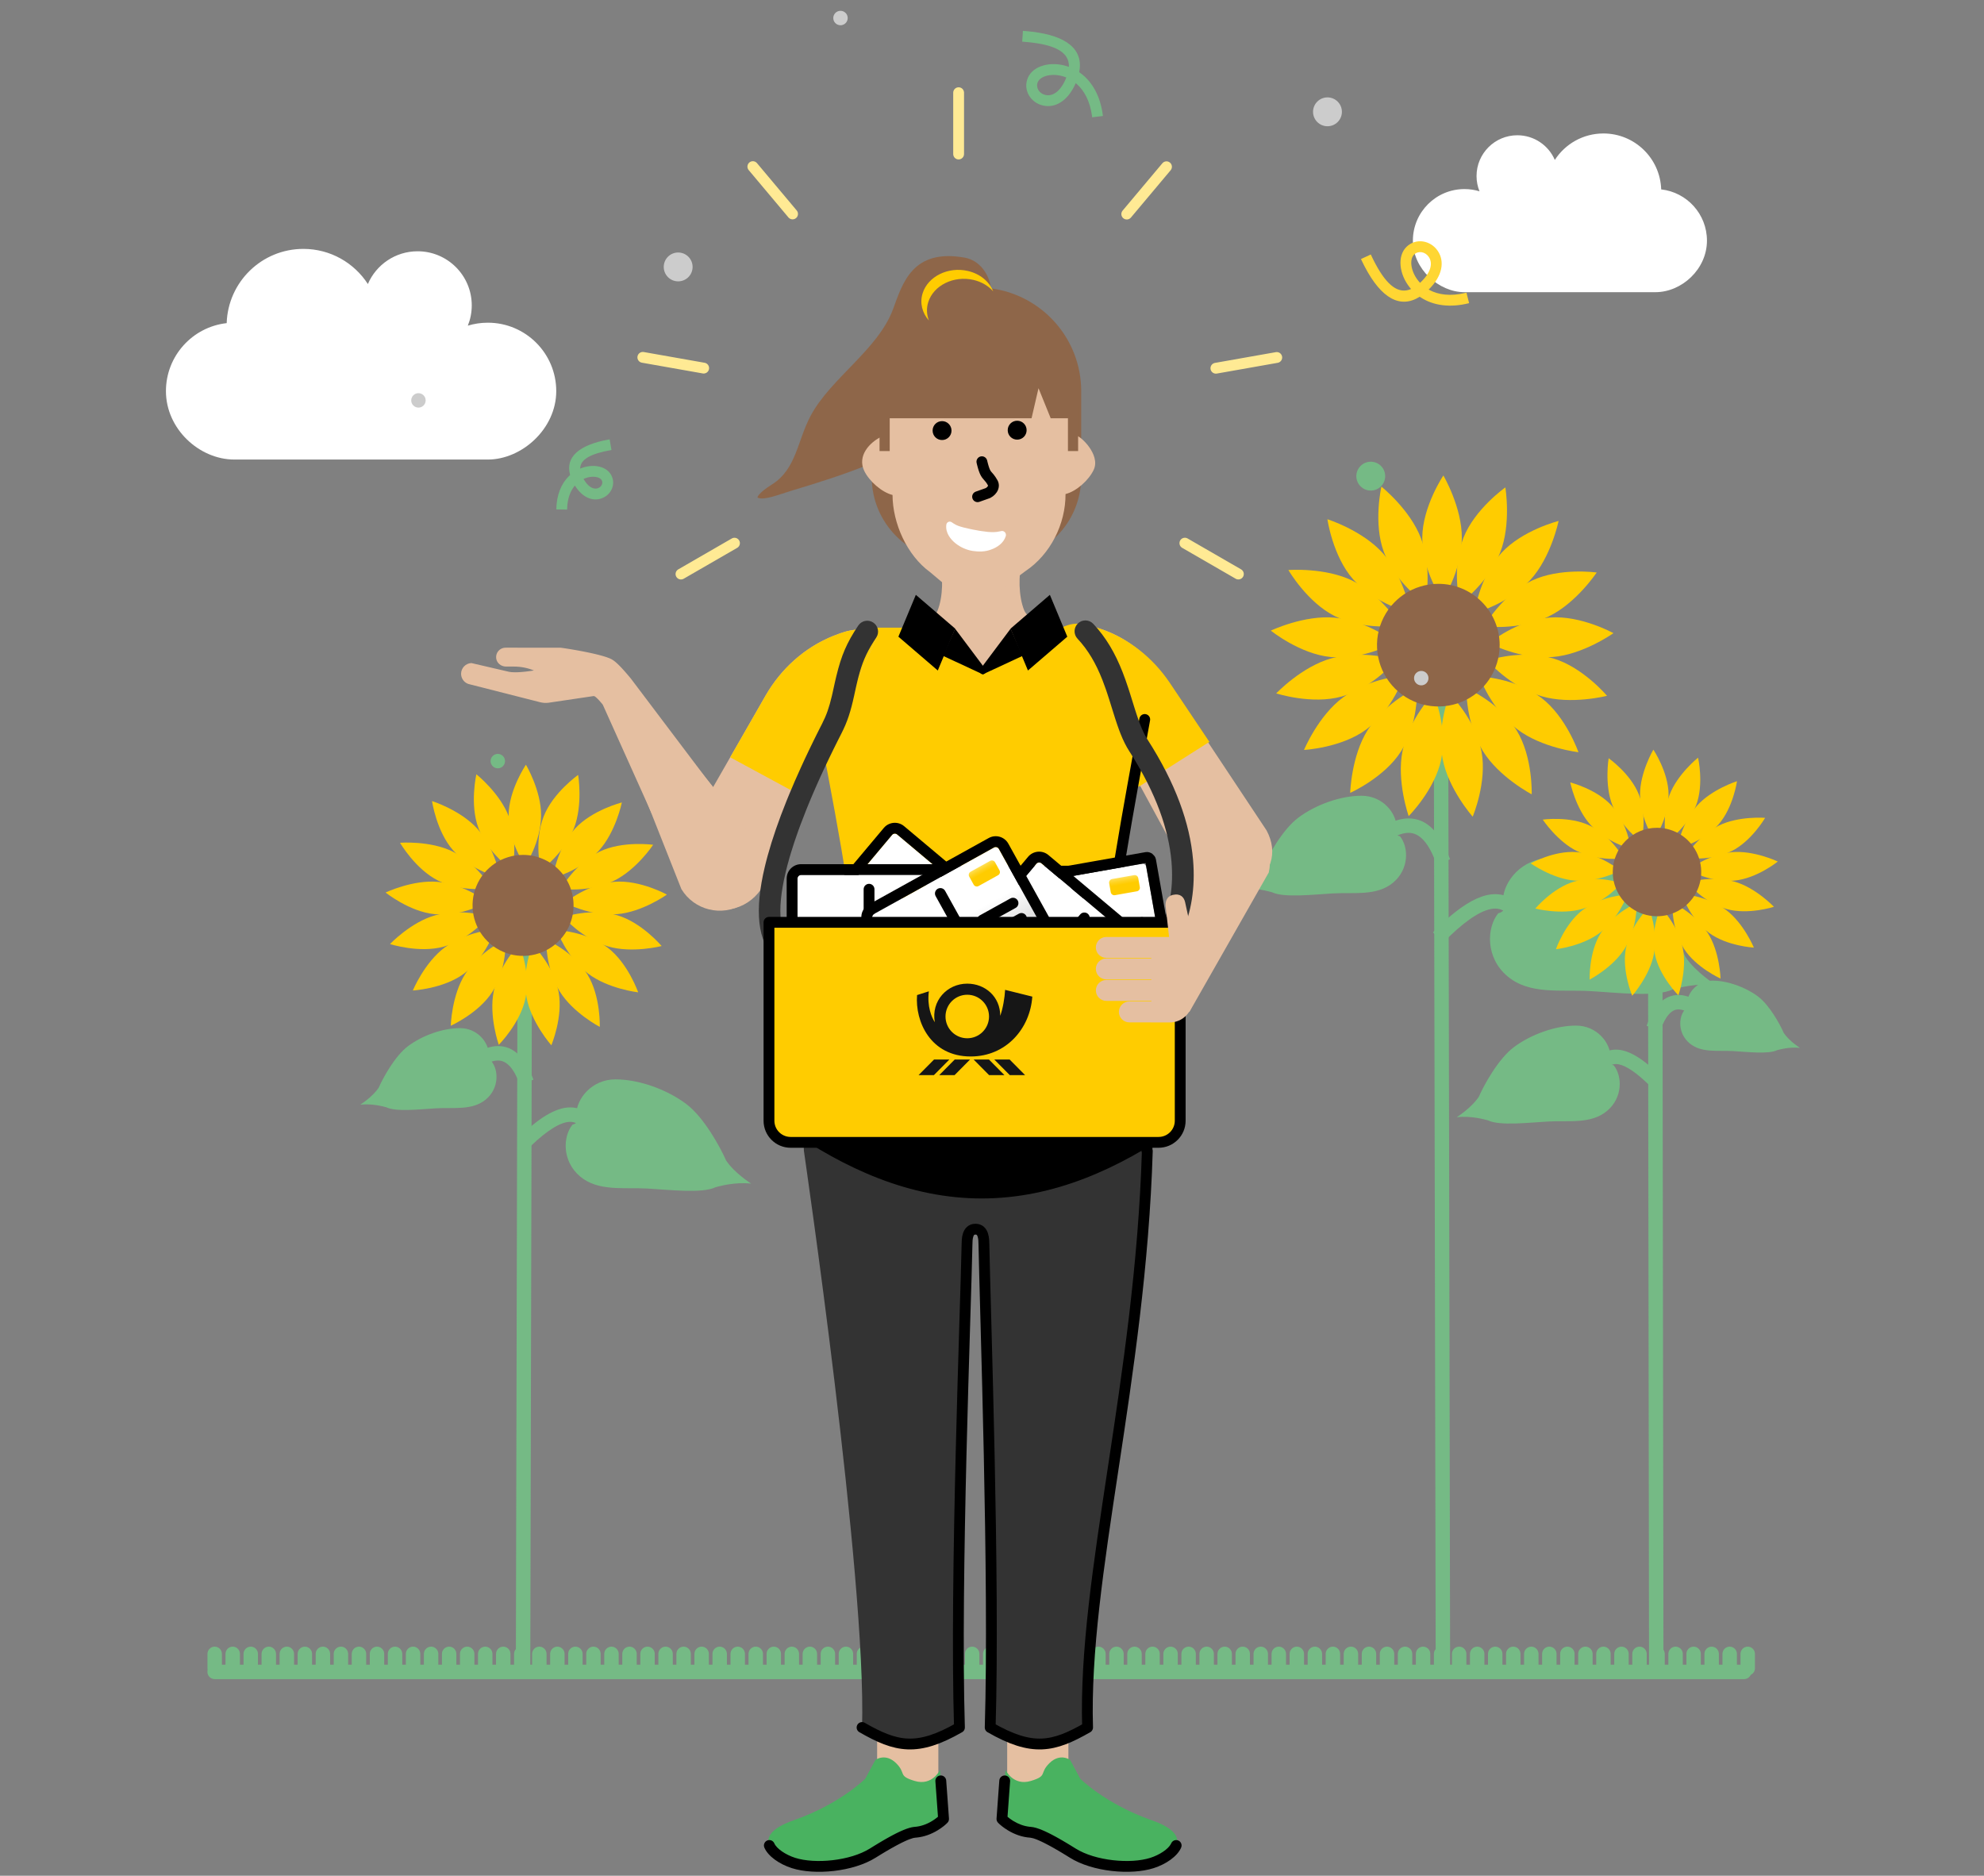 <svg height="520" viewBox="0 0 550 520" width="550" xmlns="http://www.w3.org/2000/svg" xmlns:xlink="http://www.w3.org/1999/xlink"><rect x="0" y="0" width="550" height="520" fill="#808080" stroke="none"/><linearGradient id="a" x1="50%" x2="50%" y1="-4.812%" y2="104.812%"><stop offset=".5" stop-color="#fff"/><stop offset=".708" stop-color="#ececec"/><stop offset="1" stop-color="#ccc"/></linearGradient><linearGradient id="b" x1="50.001%" x2="50.001%" y1="-11.205%" y2="100.004%"><stop offset="0" stop-color="#fee679"/><stop offset=".169" stop-color="#ffdb44"/><stop offset=".314" stop-color="#ffd320"/><stop offset=".429" stop-color="#ffce0d"/><stop offset=".5" stop-color="#fc0"/></linearGradient><g fill="none" fill-rule="evenodd"><g fill-rule="nonzero" transform="translate(46 3)"><path d="m414.512 49.505c-.279-8.612-7.338-15.505-16.018-15.505-5.651 0-10.616 2.923-13.471 7.338-1.725-4.023-5.734-6.841-10.39-6.841-6.246 0-11.309 5.063-11.309 11.309 0 1.492.294 2.916.821 4.227-1.318-.399-2.72-.618-4.174-.618-7.888 0-14.292 6.397-14.292 14.292 0 7.888 7.203 14.292 14.292 14.292h52.936c7.331 0 14.292-6.397 14.292-14.292 0-7.353-5.553-13.403-12.688-14.202z" fill="#fff"/><path d="m91.36 86.58c-.37-11.43-9.74-20.58-21.26-20.58-7.5 0-14.09 3.88-17.88 9.74-2.29-5.34-7.61-9.08-13.79-9.08-8.29 0-15.01 6.72-15.01 15.01 0 1.98.39 3.87 1.09 5.61-1.75-.53-3.61-.82-5.54-.82-10.47 0-18.97 8.49-18.97 18.97 0 10.47 9.56 18.97 18.97 18.97h70.26c9.73 0 18.97-8.49 18.97-18.97 0-9.76-7.37-17.79-16.84-18.85z" fill="#fff" transform="matrix(-1 0 0 1 108.2 0)"/><path d="m438.5 453.5c1.054 0 1.918.816 1.995 1.851l.005.149v4c0 1.105-.895 2-2 2-1.054 0-1.918-.816-1.995-1.851l-.005-.149v-4c0-1.105.895-2 2-2zm-5 0c1.054 0 1.918.816 1.995 1.851l.005.149v4c0 1.105-.895 2-2 2-1.054 0-1.918-.816-1.995-1.851l-.005-.149v-4c0-1.105.895-2 2-2zm-5 0c1.054 0 1.918.816 1.995 1.851l.005.149v4c0 1.105-.895 2-2 2-1.054 0-1.918-.816-1.995-1.851l-.005-.149v-4c0-1.105.895-2 2-2zm-5 0c1.054 0 1.918.816 1.995 1.851l.005.149v4c0 1.105-.895 2-2 2-1.054 0-1.918-.816-1.995-1.851l-.005-.149v-4c0-1.105.895-2 2-2zm-5 0c1.054 0 1.918.816 1.995 1.851l.005.149v4c0 1.105-.895 2-2 2-1.054 0-1.918-.816-1.995-1.851l-.005-.149v-4c0-1.105.895-2 2-2zm-5 0c1.054 0 1.918.816 1.995 1.851l.005.149v4c0 1.105-.895 2-2 2-1.054 0-1.918-.816-1.995-1.851l-.005-.149v-4c0-1.105.895-2 2-2zm-5 0c1.054 0 1.918.816 1.995 1.851l.005.149v4c0 1.105-.895 2-2 2-1.054 0-1.918-.816-1.995-1.851l-.005-.149v-4c0-1.105.895-2 2-2zm-5 0c1.054 0 1.918.816 1.995 1.851l.005.149v4c0 1.105-.895 2-2 2-1.054 0-1.918-.816-1.995-1.851l-.005-.149v-4c0-1.105.895-2 2-2zm-5 0c1.054 0 1.918.816 1.995 1.851l.005.149v4c0 1.105-.895 2-2 2-1.054 0-1.918-.816-1.995-1.851l-.005-.149v-4c0-1.105.895-2 2-2zm-5 0c1.054 0 1.918.816 1.995 1.851l.005.149v4c0 1.105-.895 2-2 2-1.054 0-1.918-.816-1.995-1.851l-.005-.149v-4c0-1.105.895-2 2-2zm-5 0c1.054 0 1.918.816 1.995 1.851l.005.149v4c0 1.105-.895 2-2 2-1.054 0-1.918-.816-1.995-1.851l-.005-.149v-4c0-1.105.895-2 2-2zm-5 0c1.054 0 1.918.816 1.995 1.851l.005.149v4c0 1.105-.895 2-2 2-1.054 0-1.918-.816-1.995-1.851l-.005-.149v-4c0-1.105.895-2 2-2zm-5 0c1.054 0 1.918.816 1.995 1.851l.005.149v4c0 1.105-.895 2-2 2-1.054 0-1.918-.816-1.995-1.851l-.005-.149v-4c0-1.105.895-2 2-2zm-5 0c1.054 0 1.918.816 1.995 1.851l.005.149v4c0 1.105-.895 2-2 2-1.054 0-1.918-.816-1.995-1.851l-.005-.149v-4c0-1.105.895-2 2-2zm-5 0c1.054 0 1.918.816 1.995 1.851l.005.149v4c0 1.105-.895 2-2 2-1.054 0-1.918-.816-1.995-1.851l-.005-.149v-4c0-1.105.895-2 2-2zm-5 0c1.054 0 1.918.816 1.995 1.851l.005.149v4c0 1.105-.895 2-2 2-1.054 0-1.918-.816-1.995-1.851l-.005-.149v-4c0-1.105.895-2 2-2zm-5 0c1.054 0 1.918.816 1.995 1.851l.005.149v4c0 1.105-.895 2-2 2-1.054 0-1.918-.816-1.995-1.851l-.005-.149v-4c0-1.105.895-2 2-2zm-5 0c1.054 0 1.918.816 1.995 1.851l.005.149v4c0 1.105-.895 2-2 2-1.054 0-1.918-.816-1.995-1.851l-.005-.149v-4c0-1.105.895-2 2-2zm-5 0c1.054 0 1.918.816 1.995 1.851l.005.149v4c0 1.105-.895 2-2 2-1.054 0-1.918-.816-1.995-1.851l-.005-.149v-4c0-1.105.895-2 2-2zm-5 0c1.054 0 1.918.816 1.995 1.851l.005.149v4c0 1.105-.895 2-2 2-1.054 0-1.918-.816-1.995-1.851l-.005-.149v-4c0-1.105.895-2 2-2zm-5 0c1.054 0 1.918.816 1.995 1.851l.005.149v4c0 1.105-.895 2-2 2-1.054 0-1.918-.816-1.995-1.851l-.005-.149v-4c0-1.105.895-2 2-2zm-5 0c1.054 0 1.918.816 1.995 1.851l.005.149v4c0 1.105-.895 2-2 2-1.054 0-1.918-.816-1.995-1.851l-.005-.149v-4c0-1.105.895-2 2-2zm-5 0c1.054 0 1.918.816 1.995 1.851l.005.149v4c0 1.105-.895 2-2 2-1.054 0-1.918-.816-1.995-1.851l-.005-.149v-4c0-1.105.895-2 2-2zm-5 0c1.054 0 1.918.816 1.995 1.851l.005.149v4c0 1.105-.895 2-2 2-1.054 0-1.918-.816-1.995-1.851l-.005-.149v-4c0-1.105.895-2 2-2zm-5 0c1.054 0 1.918.816 1.995 1.851l.005.149v4c0 1.105-.895 2-2 2-1.054 0-1.918-.816-1.995-1.851l-.005-.149v-4c0-1.105.895-2 2-2zm-5 0c1.054 0 1.918.816 1.995 1.851l.005.149v4c0 1.105-.895 2-2 2-1.054 0-1.918-.816-1.995-1.851l-.005-.149v-4c0-1.105.895-2 2-2zm-5 0c1.054 0 1.918.816 1.995 1.851l.005.149v4c0 1.105-.895 2-2 2-1.054 0-1.918-.816-1.995-1.851l-.005-.149v-4c0-1.105.895-2 2-2zm-5 0c1.054 0 1.918.816 1.995 1.851l.005.149v4c0 1.105-.895 2-2 2-1.054 0-1.918-.816-1.995-1.851l-.005-.149v-4c0-1.105.895-2 2-2zm-5 0c1.054 0 1.918.816 1.995 1.851l.005.149v4c0 1.105-.895 2-2 2-1.054 0-1.918-.816-1.995-1.851l-.005-.149v-4c0-1.105.895-2 2-2zm-5 0c1.054 0 1.918.816 1.995 1.851l.005.149v4c0 1.105-.895 2-2 2-1.054 0-1.918-.816-1.995-1.851l-.005-.149v-4c0-1.105.895-2 2-2zm-5 0c1.054 0 1.918.816 1.995 1.851l.005.149v4c0 1.105-.895 2-2 2-1.054 0-1.918-.816-1.995-1.851l-.005-.149v-4c0-1.105.895-2 2-2zm-5 0c1.054 0 1.918.816 1.995 1.851l.005.149v4c0 1.105-.895 2-2 2-1.054 0-1.918-.816-1.995-1.851l-.005-.149v-4c0-1.105.895-2 2-2zm-5 0c1.054 0 1.918.816 1.995 1.851l.005.149v4c0 1.105-.895 2-2 2-1.054 0-1.918-.816-1.995-1.851l-.005-.149v-4c0-1.105.895-2 2-2zm-5 0c1.054 0 1.918.816 1.995 1.851l.005.149v4c0 1.105-.895 2-2 2-1.054 0-1.918-.816-1.995-1.851l-.005-.149v-4c0-1.105.895-2 2-2zm-5 0c1.054 0 1.918.816 1.995 1.851l.005.149v4c0 1.105-.895 2-2 2-1.054 0-1.918-.816-1.995-1.851l-.005-.149v-4c0-1.105.895-2 2-2zm-5 0c1.054 0 1.918.816 1.995 1.851l.005.149v4c0 1.105-.895 2-2 2-1.054 0-1.918-.816-1.995-1.851l-.005-.149v-4c0-1.105.895-2 2-2zm-5 0c1.054 0 1.918.816 1.995 1.851l.005.149v4c0 1.105-.895 2-2 2-1.054 0-1.918-.816-1.995-1.851l-.005-.149v-4c0-1.105.895-2 2-2zm-5 0c1.054 0 1.918.816 1.995 1.851l.005.149v4c0 1.105-.895 2-2 2-1.054 0-1.918-.816-1.995-1.851l-.005-.149v-4c0-1.105.895-2 2-2zm-5 0c1.054 0 1.918.816 1.995 1.851l.005.149v4c0 1.105-.895 2-2 2-1.054 0-1.918-.816-1.995-1.851l-.005-.149v-4c0-1.105.895-2 2-2zm-5 0c1.054 0 1.918.816 1.995 1.851l.005.149v4c0 1.105-.895 2-2 2-1.054 0-1.918-.816-1.995-1.851l-.005-.149v-4c0-1.105.895-2 2-2zm-5 0c1.054 0 1.918.816 1.995 1.851l.005.149v4c0 1.105-.895 2-2 2-1.054 0-1.918-.816-1.995-1.851l-.005-.149v-4c0-1.105.895-2 2-2zm-5 0c1.054 0 1.918.816 1.995 1.851l.005.149v4c0 1.105-.895 2-2 2-1.054 0-1.918-.816-1.995-1.851l-.005-.149v-4c0-1.105.895-2 2-2zm-5 0c1.054 0 1.918.816 1.995 1.851l.005.149v4c0 1.105-.895 2-2 2-1.054 0-1.918-.816-1.995-1.851l-.005-.149v-4c0-1.105.895-2 2-2zm-5 0c1.054 0 1.918.816 1.995 1.851l.005.149v4c0 1.105-.895 2-2 2-1.054 0-1.918-.816-1.995-1.851l-.005-.149v-4c0-1.105.895-2 2-2zm-5 0c1.054 0 1.918.816 1.995 1.851l.005.149v4c0 1.105-.895 2-2 2-1.054 0-1.918-.816-1.995-1.851l-.005-.149v-4c0-1.105.895-2 2-2zm-5 0c1.054 0 1.918.816 1.995 1.851l.005.149v4c0 1.105-.895 2-2 2-1.054 0-1.918-.816-1.995-1.851l-.005-.149v-4c0-1.105.895-2 2-2zm-5 0c1.054 0 1.918.816 1.995 1.851l.005.149v4c0 1.105-.895 2-2 2-1.054 0-1.918-.816-1.995-1.851l-.005-.149v-4c0-1.105.895-2 2-2zm-5 0c1.054 0 1.918.816 1.995 1.851l.005.149v4c0 1.105-.895 2-2 2-1.054 0-1.918-.816-1.995-1.851l-.005-.149v-4c0-1.105.895-2 2-2zm-5 0c1.054 0 1.918.816 1.995 1.851l.005.149v4c0 1.105-.895 2-2 2-1.054 0-1.918-.816-1.995-1.851l-.005-.149v-4c0-1.105.895-2 2-2zm-5 0c1.054 0 1.918.816 1.995 1.851l.005.149v4c0 1.105-.895 2-2 2-1.054 0-1.918-.816-1.995-1.851l-.005-.149v-4c0-1.105.895-2 2-2zm-5 0c1.054 0 1.918.816 1.995 1.851l.005.149v4c0 1.105-.895 2-2 2-1.054 0-1.918-.816-1.995-1.851l-.005-.149v-4c0-1.105.895-2 2-2zm-5 0c1.054 0 1.918.816 1.995 1.851l.005.149v4c0 1.105-.895 2-2 2-1.054 0-1.918-.816-1.995-1.851l-.005-.149v-4c0-1.105.895-2 2-2zm-5 0c1.054 0 1.918.816 1.995 1.851l.005.149v4c0 1.105-.895 2-2 2-1.054 0-1.918-.816-1.995-1.851l-.005-.149v-4c0-1.105.895-2 2-2zm-5 0c1.054 0 1.918.816 1.995 1.851l.005.149v4c0 1.105-.895 2-2 2-1.054 0-1.918-.816-1.995-1.851l-.005-.149v-4c0-1.105.895-2 2-2zm-5 0c1.054 0 1.918.816 1.995 1.851l.005.149v4c0 1.105-.895 2-2 2-1.054 0-1.918-.816-1.995-1.851l-.005-.149v-4c0-1.105.895-2 2-2zm-5 0c1.054 0 1.918.816 1.995 1.851l.005.149v4c0 1.105-.895 2-2 2-1.054 0-1.918-.816-1.995-1.851l-.005-.149v-4c0-1.105.895-2 2-2zm-5 0c1.054 0 1.918.816 1.995 1.851l.005.149v4c0 1.105-.895 2-2 2-1.054 0-1.918-.816-1.995-1.851l-.005-.149v-4c0-1.105.895-2 2-2zm-5 0c1.054 0 1.918.816 1.995 1.851l.005.149v4c0 1.105-.895 2-2 2-1.054 0-1.918-.816-1.995-1.851l-.005-.149v-4c0-1.105.895-2 2-2zm-5 0c1.054 0 1.918.816 1.995 1.851l.005.149v4c0 1.105-.895 2-2 2-1.054 0-1.918-.816-1.995-1.851l-.005-.149v-4c0-1.105.895-2 2-2zm-5 0c1.054 0 1.918.816 1.995 1.851l.005.149v4c0 1.105-.895 2-2 2-1.054 0-1.918-.816-1.995-1.851l-.005-.149v-4c0-1.105.895-2 2-2zm-5 0c1.054 0 1.918.816 1.995 1.851l.005.149v4c0 1.105-.895 2-2 2-1.054 0-1.918-.816-1.995-1.851l-.005-.149v-4c0-1.105.895-2 2-2zm-5 0c1.054 0 1.918.816 1.995 1.851l.005.149v4c0 1.105-.895 2-2 2-1.054 0-1.918-.816-1.995-1.851l-.005-.149v-4c0-1.105.895-2 2-2zm-5 0c1.054 0 1.918.816 1.995 1.851l.005.149v4c0 1.105-.895 2-2 2-1.054 0-1.918-.816-1.995-1.851l-.005-.149v-4c0-1.105.895-2 2-2zm-5 0c1.054 0 1.918.816 1.995 1.851l.005.149v4c0 1.105-.895 2-2 2-1.054 0-1.918-.816-1.995-1.851l-.005-.149v-4c0-1.105.895-2 2-2zm-5 0c1.054 0 1.918.816 1.995 1.851l.005.149v4c0 1.105-.895 2-2 2-1.054 0-1.918-.816-1.995-1.851l-.005-.149v-4c0-1.105.895-2 2-2zm-5 0c1.054 0 1.918.816 1.995 1.851l.005.149v4c0 1.105-.895 2-2 2-1.054 0-1.918-.816-1.995-1.851l-.005-.149v-4c0-1.105.895-2 2-2zm-5 0c1.054 0 1.918.816 1.995 1.851l.005.149v4c0 1.105-.895 2-2 2-1.054 0-1.918-.816-1.995-1.851l-.005-.149v-4c0-1.105.895-2 2-2zm-5 0c1.054 0 1.918.816 1.995 1.851l.005.149v4c0 1.105-.895 2-2 2-1.054 0-1.918-.816-1.995-1.851l-.005-.149v-4c0-1.105.895-2 2-2zm-5 0c1.054 0 1.918.816 1.995 1.851l.005.149v4c0 1.105-.895 2-2 2-1.054 0-1.918-.816-1.995-1.851l-.005-.149v-4c0-1.105.895-2 2-2zm-5 0c1.054 0 1.918.816 1.995 1.851l.005.149v4c0 1.105-.895 2-2 2-1.054 0-1.918-.816-1.995-1.851l-.005-.149v-4c0-1.105.895-2 2-2zm-5 0c1.054 0 1.918.816 1.995 1.851l.005.149v4c0 1.105-.895 2-2 2-1.054 0-1.918-.816-1.995-1.851l-.005-.149v-4c0-1.105.895-2 2-2zm-5 0c1.054 0 1.918.816 1.995 1.851l.005.149v4c0 1.105-.895 2-2 2-1.054 0-1.918-.816-1.995-1.851l-.005-.149v-4c0-1.105.895-2 2-2zm-5 0c1.054 0 1.918.816 1.995 1.851l.005.149v4c0 1.105-.895 2-2 2-1.054 0-1.918-.816-1.995-1.851l-.005-.149v-4c0-1.105.895-2 2-2zm-5 0c1.054 0 1.918.816 1.995 1.851l.005.149v4c0 1.105-.895 2-2 2-1.054 0-1.918-.816-1.995-1.851l-.005-.149v-4c0-1.105.895-2 2-2zm-5 0c1.054 0 1.918.816 1.995 1.851l.005.149v4c0 1.105-.895 2-2 2-1.054 0-1.918-.816-1.995-1.851l-.005-.149v-4c0-1.105.895-2 2-2zm-5 0c1.054 0 1.918.816 1.995 1.851l.005.149v4c0 1.105-.895 2-2 2-1.054 0-1.918-.816-1.995-1.851l-.005-.149v-4c0-1.105.895-2 2-2zm-5 0c1.054 0 1.918.816 1.995 1.851l.005.149v4c0 1.105-.895 2-2 2-1.054 0-1.918-.816-1.995-1.851l-.005-.149v-4c0-1.105.895-2 2-2zm-5 0c1.054 0 1.918.816 1.995 1.851l.005.149v4c0 1.105-.895 2-2 2-1.054 0-1.918-.816-1.995-1.851l-.005-.149v-4c0-1.105.895-2 2-2zm-5 0c1.054 0 1.918.816 1.995 1.851l.005.149v4c0 1.105-.895 2-2 2-1.054 0-1.918-.816-1.995-1.851l-.005-.149v-4c0-1.105.895-2 2-2zm-5 0c1.054 0 1.918.816 1.995 1.851l.005.149v4c0 1.105-.895 2-2 2-1.054 0-1.918-.816-1.995-1.851l-.005-.149v-4c0-1.105.895-2 2-2zm-5 0c1.054 0 1.918.816 1.995 1.851l.005.149v4c0 1.105-.895 2-2 2-1.054 0-1.918-.816-1.995-1.851l-.005-.149v-4c0-1.105.895-2 2-2zm-5 0c1.054 0 1.918.816 1.995 1.851l.005.149v4c0 1.105-.895 2-2 2-1.054 0-1.918-.816-1.995-1.851l-.005-.149v-4c0-1.105.895-2 2-2zm-5 0c1.054 0 1.918.816 1.995 1.851l.005.149v4c0 1.105-.895 2-2 2-1.054 0-1.918-.816-1.995-1.851l-.005-.149v-4c0-1.105.895-2 2-2zm-5 0c1.054 0 1.918.816 1.995 1.851l.005.149v4c0 1.105-.895 2-2 2-1.054 0-1.918-.816-1.995-1.851l-.005-.149v-4c0-1.105.895-2 2-2zm-5 0c1.054 0 1.918.816 1.995 1.851l.005.149v4c0 1.105-.895 2-2 2-1.054 0-1.918-.816-1.995-1.851l-.005-.149v-4c0-1.105.895-2 2-2zm-5 0c1.054 0 1.918.816 1.995 1.851l.005.149v4c0 1.105-.895 2-2 2-1.054 0-1.918-.816-1.995-1.851l-.005-.149v-4c0-1.105.895-2 2-2z" fill="#75ba85"/><path d="m437.5 458.5c1.105 0 2 .895 2 2 0 1.054-.816 1.918-1.851 1.995l-.149.005h-424c-1.105 0-2-.895-2-2 0-1.054.816-1.918 1.851-1.995l.149-.005z" fill="#75ba85"/><g transform="translate(292.859 128.818)"><g fill="#75ba85"><path d="m62.579 45.966.562 284.212-4 .008-.562-284.212z"/><path d="m51.645 95.069c4.973 0 8.72 3.814 11.327 10.933l.144.399-3.77 1.336c-2.111-5.958-4.708-8.668-7.7-8.668-3.003 0-7.258 2.5-12.579 7.601l-.716.696-.728.726-.369.375-2.86-2.797c1.425-1.457 2.798-2.766 4.122-3.926l.717-.618.707-.588.698-.558c4.158-3.26 7.8-4.912 11.007-4.912zm24 21c4.973 0 8.72 3.814 11.327 10.933l.144.399-3.77 1.336c-2.111-5.958-4.708-8.668-7.7-8.668-3.003 0-7.258 2.5-12.579 7.601l-.716.696-.728.726-.369.375-2.86-2.797c1.425-1.457 2.798-2.766 4.122-3.926l.717-.618.707-.588.698-.558c4.158-3.26 7.8-4.912 11.007-4.912z"/><path d="m124.206 127.666c-2.196-7.252-9.832-15.875-13.347-19.232-3.083-4.231-4.434-10.621-4.434-10.621-1.41 5.583-4.457 9.696-5.23 10.838-3.638 3.499-6.198 14.492-8.317 21.502-2.347 7.748-6.677 15.261-3.939 22.768 2.738 7.507 10.628 10.087 15.553 8.394.47-.752 1.158-1.186 1.883-1.186.725 0 1.413.433 1.883 1.186 4.925 1.694 12.82-.887 15.557-8.394 2.738-7.507 2.733-17.507.391-25.255z" transform="matrix(.342 -.94 -.94 -.342 192.382 274.75)"/><path d="m39.48 104.633c-1.613-5.326-7.22-11.659-9.802-14.123-2.264-3.107-3.256-7.8-3.256-7.8-1.035 4.1-3.273 7.121-3.841 7.959-2.672 2.57-4.551 10.642-6.108 15.791-1.723 5.69-4.903 11.208-2.893 16.72s7.805 7.408 11.422 6.164c.345-.552.851-.871 1.383-.871s1.037.318 1.383.871c3.617 1.244 9.414-.651 11.425-6.164s2.007-12.857.287-18.547z" transform="matrix(-.342 -.94 .94 -.342 -63.789 167.754)"/></g><g fill="#fc0"><path d="m61.023 34.54s-5.684-8.082-5.602-17.34c.074-8.613 5.849-17.2 5.849-17.2s5.196 8.836 5.12 17.396c-.092 9.254-5.36 17.15-5.36 17.15"/><path d="m72.008 36.593s-5.684-8.082-5.602-17.34c.074-8.613 5.849-17.2 5.849-17.2s5.196 8.836 5.12 17.396c-.092 9.254-5.36 17.15-5.36 17.15" transform="matrix(.934 .358 -.358 .934 11.701 -24.479)"/><path d="m81.509 42.476s-5.684-8.082-5.602-17.34c.074-8.613 5.849-17.2 5.849-17.2s5.196 8.836 5.12 17.396c-.092 9.254-5.36 17.15-5.36 17.15" transform="matrix(.743 .669 -.669 .743 37.775 -47.987)"/><path d="m88.244 51.395s-5.684-8.082-5.602-17.34c.074-8.613 5.849-17.2 5.849-17.2s5.196 8.836 5.12 17.396c-.092 9.254-5.36 17.15-5.36 17.15" transform="matrix(.438 .899 -.899 .438 80.167 -60.04)"/><path d="m91.302 62.143s-5.684-8.082-5.602-17.34c.074-8.613 5.849-17.2 5.849-17.2s5.196 8.836 5.12 17.396c-.092 9.254-5.36 17.15-5.36 17.15" transform="matrix(.087 .996 -.996 .087 127.943 -49.873)"/><path d="m90.271 73.271s-5.684-8.082-5.602-17.34c.074-8.613 5.849-17.2 5.849-17.2s5.196 8.836 5.12 17.396c-.092 9.254-5.36 17.15-5.36 17.15" transform="matrix(-.276 .961 -.961 -.276 168.837 -15.22)"/><path d="m85.29 83.275s-5.684-8.082-5.602-17.34c.074-8.613 5.849-17.2 5.849-17.2s5.196 8.836 5.12 17.396c-.092 9.254-5.36 17.15-5.36 17.15" transform="matrix(-.602 .799 -.799 -.602 189.146 37.711)"/><path d="m77.031 90.804s-5.684-8.082-5.602-17.34c.074-8.613 5.849-17.2 5.849-17.2s5.196 8.836 5.12 17.396c-.092 9.254-5.36 17.15-5.36 17.15" transform="matrix(-.848 .53 -.53 -.848 181.108 95.142)"/><path d="m66.61 94.841s-5.684-8.082-5.602-17.34c.074-8.613 5.849-17.2 5.849-17.2s5.196 8.836 5.12 17.396c-.092 9.254-5.36 17.15-5.36 17.15" transform="matrix(-.982 .191 -.191 -.982 146.566 141.035)"/><path d="m55.435 94.841s-5.684-8.082-5.602-17.34c.074-8.613 5.849-17.2 5.849-17.2s5.196 8.836 5.12 17.396c-.092 9.254-5.36 17.15-5.36 17.15" transform="matrix(-.982 -.191 .191 -.982 94.816 164.278)"/><path d="m45.014 90.804s-5.684-8.082-5.602-17.34c.074-8.613 5.849-17.2 5.849-17.2s5.196 8.836 5.12 17.396c-.092 9.254-5.36 17.15-5.36 17.15" transform="matrix(-.848 -.53 .53 -.848 44.001 159.691)"/><path d="m36.755 83.275s-5.684-8.082-5.602-17.34c.074-8.613 5.849-17.2 5.849-17.2s5.196 8.836 5.12 17.396c-.092 9.254-5.36 17.15-5.36 17.15" transform="matrix(-.602 -.799 .799 -.602 5.971 134.993)"/><path d="m31.774 73.271s-5.684-8.082-5.602-17.34c.074-8.613 5.849-17.2 5.849-17.2s5.196 8.836 5.12 17.396c-.092 9.254-5.36 17.15-5.36 17.15" transform="matrix(-.276 -.961 .961 -.276 -13.453 101.87)"/><path d="m30.743 62.143s-5.684-8.082-5.602-17.34c.074-8.613 5.849-17.2 5.849-17.2s5.196 8.836 5.12 17.396c-.092 9.254-5.36 17.15-5.36 17.15" transform="matrix(.087 -.996 .996 .087 -16.749 71.473)"/><path d="m33.801 51.395s-5.684-8.082-5.602-17.34c.074-8.613 5.849-17.2 5.849-17.2s5.196 8.836 5.12 17.396c-.092 9.254-5.36 17.15-5.36 17.15" transform="matrix(.438 -.899 .899 .438 -11.756 49.441)"/><path d="m40.536 42.476s-5.684-8.082-5.602-17.34c.074-8.613 5.849-17.2 5.849-17.2s5.196 8.836 5.12 17.396c-.092 9.254-5.36 17.15-5.36 17.15" transform="matrix(.743 -.669 .669 .743 -6.487 33.52)"/><path d="m50.037 36.593s-5.684-8.082-5.602-17.34c.074-8.613 5.849-17.2 5.849-17.2s5.196 8.836 5.12 17.396c-.092 9.254-5.36 17.15-5.36 17.15" transform="matrix(.934 -.358 .358 .934 -3.61 19.173)"/></g><path d="m76.871 47.028c.004 6.877-4.135 13.078-10.487 15.713-6.352 2.634-13.666 1.182-18.53-3.679s-6.32-12.174-3.69-18.527 8.83-10.497 15.707-10.497c4.508-.003 8.832 1.786 12.02 4.973 3.188 3.186 4.98 7.509 4.98 12.017" fill="#8e6649"/></g><g transform="matrix(-1 0 0 1 456.534 204.818)"><g fill="#75ba85"><path d="m41.697 33.157 4 .005-.304 221.023-4-.006z"/><path d="m37.252 68.018c3.857 0 6.718 2.898 8.671 8.189l.129.356-3.77 1.336c-1.453-4.1-3.159-5.881-5.029-5.881-1.605 0-3.84 1.134-6.608 3.455l-.58.497c-.784.686-1.607 1.462-2.469 2.329l-.325.33-2.86-2.797c5.049-5.164 9.244-7.815 12.843-7.815zm17.312 15.148c3.857 0 6.718 2.898 8.671 8.189l.129.356-3.77 1.336c-1.453-4.1-3.159-5.881-5.029-5.881-1.882 0-4.63 1.559-8.087 4.762l-.617.582c-.208.2-.419.405-.632.617l-.646.651-2.86-2.797c5.049-5.164 9.244-7.815 12.843-7.815z"/><path d="m89.592 92.088c-1.584-5.231-7.092-11.451-9.628-13.872-2.224-3.052-3.198-7.661-3.198-7.661-1.017 4.027-3.215 6.994-3.772 7.818-2.624 2.524-4.47 10.453-5.999 15.51-1.693 5.589-4.816 11.008-2.841 16.423 1.975 5.415 7.666 7.276 11.219 6.055.339-.543.835-.855 1.358-.855.523 0 1.019.313 1.358.855 3.553 1.222 9.247-.64 11.222-6.055 1.975-5.415 1.971-12.628.282-18.217z" transform="matrix(.342 -.94 -.94 -.342 138.769 198.183)"/><path d="m28.478 75.474c-1.164-3.842-5.208-8.41-7.07-10.187-1.633-2.241-2.349-5.626-2.349-5.626-.747 2.958-2.361 5.136-2.77 5.741-1.927 1.853-3.283 7.677-4.406 11.39-1.243 4.105-3.537 8.084-2.087 12.061 1.45 3.976 5.63 5.343 8.239 4.446.249-.398.613-.628.997-.628.384 0 .748.23.997.628 2.609.897 6.791-.47 8.241-4.446s1.448-9.274.207-13.378z" transform="matrix(-.342 -.94 .94 -.342 -46.012 121.004)"/></g><g fill="#fc0"><path d="m44.017 24.914s-4.1-5.829-4.041-12.508c.053-6.212 4.219-12.407 4.219-12.407s3.748 6.374 3.693 12.548c-.066 6.675-3.866 12.37-3.866 12.37"/><path d="m51.941 26.395s-4.1-5.829-4.041-12.508c.053-6.212 4.219-12.407 4.219-12.407s3.748 6.374 3.693 12.548c-.066 6.675-3.866 12.37-3.866 12.37" transform="matrix(.934 .358 -.358 .934 8.44 -17.658)"/><path d="m58.794 30.639s-4.1-5.829-4.041-12.508c.053-6.212 4.219-12.407 4.219-12.407s3.748 6.374 3.693 12.548c-.066 6.675-3.866 12.37-3.866 12.37" transform="matrix(.743 .669 -.669 .743 27.247 -34.614)"/><path d="m63.652 37.072s-4.1-5.829-4.041-12.508c.053-6.212 4.219-12.407 4.219-12.407s3.748 6.374 3.693 12.548c-.066 6.675-3.866 12.37-3.866 12.37" transform="matrix(.438 .899 -.899 .438 57.827 -43.308)"/><path d="m65.858 44.825s-4.1-5.829-4.041-12.508c.053-6.212 4.219-12.407 4.219-12.407s3.748 6.374 3.693 12.548c-.066 6.675-3.866 12.37-3.866 12.37" transform="matrix(.087 .996 -.996 .087 92.287 -35.974)"/><path d="m65.114 52.852s-4.1-5.829-4.041-12.508c.053-6.212 4.219-12.407 4.219-12.407s3.748 6.374 3.693 12.548c-.066 6.675-3.866 12.37-3.866 12.37" transform="matrix(-.276 .961 -.961 -.276 121.787 -10.979)"/><path d="m61.521 60.068s-4.1-5.829-4.041-12.508c.053-6.212 4.219-12.407 4.219-12.407s3.748 6.374 3.693 12.548c-.066 6.675-3.866 12.37-3.866 12.37" transform="matrix(-.602 .799 -.799 -.602 136.435 27.202)"/><path d="m55.564 65.499s-4.1-5.829-4.041-12.508c.053-6.212 4.219-12.407 4.219-12.407s3.748 6.374 3.693 12.548c-.066 6.675-3.866 12.37-3.866 12.37" transform="matrix(-.848 .53 -.53 -.848 130.638 68.626)"/><path d="m48.047 68.411s-4.1-5.829-4.041-12.508c.053-6.212 4.219-12.407 4.219-12.407s3.748 6.374 3.693 12.548c-.066 6.675-3.866 12.37-3.866 12.37" transform="matrix(-.982 .191 -.191 -.982 105.72 101.73)"/><path d="m39.986 68.411s-4.1-5.829-4.041-12.508c.053-6.212 4.219-12.407 4.219-12.407s3.748 6.374 3.693 12.548c-.066 6.675-3.866 12.37-3.866 12.37" transform="matrix(-.982 -.191 .191 -.982 68.392 118.495)"/><path d="m32.47 65.499s-4.1-5.829-4.041-12.508c.053-6.212 4.219-12.407 4.219-12.407s3.748 6.374 3.693 12.548c-.066 6.675-3.866 12.37-3.866 12.37" transform="matrix(-.848 -.53 .53 -.848 31.741 115.187)"/><path d="m26.512 60.068s-4.1-5.829-4.041-12.508c.053-6.212 4.219-12.407 4.219-12.407s3.748 6.374 3.693 12.548c-.066 6.675-3.866 12.37-3.866 12.37" transform="matrix(-.602 -.799 .799 -.602 4.306 97.373)"/><path d="m22.919 52.852s-4.1-5.829-4.041-12.508c.053-6.212 4.219-12.407 4.219-12.407s3.748 6.374 3.693 12.548c-.066 6.675-3.866 12.37-3.866 12.37" transform="matrix(-.276 -.961 .961 -.276 -9.704 73.481)"/><path d="m22.175 44.825s-4.1-5.829-4.041-12.508c.053-6.212 4.219-12.407 4.219-12.407s3.748 6.374 3.693 12.548c-.066 6.675-3.866 12.37-3.866 12.37" transform="matrix(.087 -.996 .996 .087 -12.082 51.555)"/><path d="m24.381 37.072s-4.1-5.829-4.041-12.508c.053-6.212 4.219-12.407 4.219-12.407s3.748 6.374 3.693 12.548c-.066 6.675-3.866 12.37-3.866 12.37" transform="matrix(.438 -.899 .899 .438 -8.48 35.664)"/><path d="m29.239 30.639s-4.1-5.829-4.041-12.508c.053-6.212 4.219-12.407 4.219-12.407s3.748 6.374 3.693 12.548c-.066 6.675-3.866 12.37-3.866 12.37" transform="matrix(.743 -.669 .669 .743 -4.679 24.178)"/><path d="m36.093 26.395s-4.1-5.829-4.041-12.508c.053-6.212 4.219-12.407 4.219-12.407s3.748 6.374 3.693 12.548c-.066 6.675-3.866 12.37-3.866 12.37" transform="matrix(.934 -.358 .358 .934 -2.604 13.83)"/></g><path d="m55.449 33.922c.003 4.96-2.983 9.434-7.565 11.334-4.582 1.9-9.857.853-13.366-2.653-3.508-3.506-4.559-8.781-2.661-13.364 1.898-4.583 6.369-7.571 11.33-7.571 3.251-.002 6.37 1.288 8.67 3.587 2.3 2.298 3.592 5.417 3.592 8.668" fill="#8e6649"/></g><g transform="translate(49.859 209)"><g fill="#75ba85"><path d="m47.641 37.995 4 .01-.5 214-4-.01z"/><path d="m42.218 78c4.255 0 7.457 3.143 9.662 8.939l.139.374-3.756 1.375c-1.696-4.633-3.731-6.687-6.045-6.687-2.535 0-6.268 2.213-10.989 6.757l-.681.665-2.814-2.843c5.733-5.674 10.48-8.579 14.484-8.579zm20 17c4.255 0 7.457 3.143 9.662 8.939l.139.374-3.756 1.375c-1.696-4.633-3.731-6.687-6.045-6.687-2.535 0-6.268 2.213-10.989 6.757l-.681.665-2.814-2.843c5.733-5.674 10.48-8.579 14.484-8.579z"/><path d="m94.339 94.023c4.979 3.731 9.488 12.044 11.09 15.699 2.399 3.567 6.95 6.404 6.95 6.404-4.704-.48-8.733.716-9.831.991-3.721 1.824-12.922.712-18.926.379-6.637-.365-13.65.866-18.673-3.355-5.023-4.22-4.798-11.033-2.109-14.357.712-.151 1.24-.561 1.443-1.12.203-.559.062-1.212-.386-1.786.076-4.276 4.285-9.642 10.845-9.646 6.561-.004 14.275 2.808 19.596 6.791zm-77.071-16.013c-3.656 2.74-6.968 8.845-8.144 11.529-1.761 2.62-5.104 4.703-5.104 4.703 3.454-.353 6.413.525 7.22.728 2.659 1.304 9.127.566 13.536.299l.363-.021c4.874-.268 10.024.636 13.713-2.464 3.689-3.099 3.524-8.102 1.549-10.544-.523-.111-.911-.412-1.06-.822-.149-.411-.046-.89.283-1.311-.056-3.14-3.147-7.081-7.964-7.084-4.818-.003-10.483 2.062-14.391 4.987z"/></g><g fill="#fc0"><path d="m49.738 27.996s-4.663-6.55-4.596-14.054c.06-6.981 4.798-13.941 4.798-13.941s4.263 7.162 4.2 14.1c-.076 7.501-4.397 13.9-4.397 13.9"/><path d="m59.124 30.162s-4.667-6.636-4.6-14.237c.06-7.072 4.802-14.123 4.802-14.123s4.267 7.255 4.204 14.283c-.076 7.599-4.401 14.081-4.401 14.081" transform="matrix(.934 .358 -.358 .934 9.649 -20.092)"/><path d="m66.926 34.992s-4.667-6.636-4.6-14.237c.06-7.072 4.802-14.123 4.802-14.123s4.267 7.255 4.204 14.283c-.076 7.599-4.401 14.081-4.401 14.081" transform="matrix(.743 .669 -.669 .743 31.093 -39.372)"/><path d="m72.456 42.315s-4.667-6.636-4.6-14.237c.06-7.072 4.802-14.123 4.802-14.123s4.267 7.255 4.204 14.283c-.076 7.599-4.401 14.081-4.401 14.081" transform="matrix(.438 .899 -.899 .438 65.928 -49.233)"/><path d="m74.967 51.14s-4.667-6.636-4.6-14.237c.06-7.072 4.802-14.123 4.802-14.123s4.267 7.255 4.204 14.283c-.076 7.599-4.401 14.081-4.401 14.081" transform="matrix(.087 .996 -.996 .087 105.167 -40.844)"/><path d="m74.12 60.277s-4.667-6.636-4.6-14.237c.06-7.072 4.802-14.123 4.802-14.123s4.267 7.255 4.204 14.283c-.076 7.599-4.401 14.081-4.401 14.081" transform="matrix(-.276 .961 -.961 -.276 138.741 -12.349)"/><path d="m70.03 68.491s-4.667-6.636-4.6-14.237c.06-7.072 4.802-14.123 4.802-14.123s4.267 7.255 4.204 14.283c-.076 7.599-4.401 14.081-4.401 14.081" transform="matrix(-.602 .799 -.799 -.602 155.396 31.148)"/><path d="m63.249 74.673s-4.667-6.636-4.6-14.237c.06-7.072 4.802-14.123 4.802-14.123s4.267 7.255 4.204 14.283c-.076 7.599-4.401 14.081-4.401 14.081" transform="matrix(-.848 .53 -.53 -.848 148.765 78.332)"/><path d="m54.693 77.988s-4.667-6.636-4.6-14.237c.06-7.072 4.802-14.123 4.802-14.123s4.267 7.255 4.204 14.283c-.076 7.599-4.401 14.081-4.401 14.081" transform="matrix(-.982 .191 -.191 -.982 120.364 116.03)"/><path d="m45.517 77.988s-4.667-6.636-4.6-14.237c.06-7.072 4.802-14.123 4.802-14.123s4.267 7.255 4.204 14.283c-.076 7.599-4.401 14.081-4.401 14.081" transform="matrix(-.982 -.191 .191 -.982 77.83 135.114)"/><path d="m36.96 74.673s-4.667-6.636-4.6-14.237c.06-7.072 4.802-14.123 4.802-14.123s4.267 7.255 4.204 14.283c-.076 7.599-4.401 14.081-4.401 14.081" transform="matrix(-.848 -.53 .53 -.848 36.069 131.333)"/><path d="m30.179 68.491s-4.667-6.636-4.6-14.237c.06-7.072 4.802-14.123 4.802-14.123s4.267 7.255 4.204 14.283c-.076 7.599-4.401 14.081-4.401 14.081" transform="matrix(-.602 -.799 .799 -.602 4.81 111.024)"/><path d="m26.089 60.277s-4.667-6.636-4.6-14.237c.06-7.072 4.802-14.123 4.802-14.123s4.267 7.255 4.204 14.283c-.076 7.599-4.401 14.081-4.401 14.081" transform="matrix(-.276 -.961 .961 -.276 -11.158 83.792)"/><path d="m25.242 51.14s-4.667-6.636-4.6-14.237c.06-7.072 4.802-14.123 4.802-14.123s4.267 7.255 4.204 14.283c-.076 7.599-4.401 14.081-4.401 14.081" transform="matrix(.087 -.996 .996 .087 -13.868 58.792)"/><path d="m27.754 42.315s-4.667-6.636-4.6-14.237c.06-7.072 4.802-14.123 4.802-14.123s4.267 7.255 4.204 14.283c-.076 7.599-4.401 14.081-4.401 14.081" transform="matrix(.438 -.899 .899 .438 -9.756 40.66)"/><path d="m33.283 34.992s-4.667-6.636-4.6-14.237c.06-7.072 4.802-14.123 4.802-14.123s4.267 7.255 4.204 14.283c-.076 7.599-4.401 14.081-4.401 14.081" transform="matrix(.743 -.669 .669 .743 -5.403 27.553)"/><path d="m41.085 30.162s-4.667-6.636-4.6-14.237c.06-7.072 4.802-14.123 4.802-14.123s4.267 7.255 4.204 14.283c-.076 7.599-4.401 14.081-4.401 14.081" transform="matrix(.934 -.358 .358 .934 -3.006 15.75)"/></g><path d="m63.141 38.992c.003 5.663-3.405 10.771-8.637 12.94-5.231 2.17-11.254.974-15.26-3.029-4.006-4.003-5.205-10.025-3.038-15.258 2.166-5.232 7.272-8.644 12.935-8.644 3.712-.002 7.273 1.471 9.899 4.095s4.101 6.184 4.101 9.896" fill="#8e6649"/></g><g fill="#ffea94" transform="translate(132.1 22.7)"><path d="m87.648-1.5c.78 0 1.42.595 1.493 1.356l.007.144v17c0 .828-.672 1.5-1.5 1.5-.78 0-1.42-.595-1.493-1.356l-.007-.144v-17c0-.828.672-1.5 1.5-1.5z"/><path d="m139.779 16.997c.78 0 1.42.595 1.493 1.356l.007.144v17.128c0 .828-.672 1.5-1.5 1.5-.78 0-1.42-.595-1.493-1.356l-.007-.144v-17.128c0-.828.672-1.5 1.5-1.5z" transform="matrix(.766 .643 -.643 .766 50.096 -83.517)"/><path d="m167.361 64.771c.78 0 1.42.595 1.493 1.356l.007.144v17.128c0 .828-.672 1.5-1.5 1.5-.78 0-1.42-.595-1.493-1.356l-.007-.144v-17.128c0-.828.672-1.5 1.5-1.5z" transform="matrix(.174 .985 -.985 .174 211.996 -102.977)"/><path d="m157.782 119.097c.78 0 1.42.595 1.493 1.356l.007.144v17.128c0 .828-.672 1.5-1.5 1.5-.78 0-1.42-.595-1.493-1.356l-.007-.144v-17.128c0-.828.672-1.5 1.5-1.5z" transform="matrix(-.5 .866 -.866 -.5 348.53 57.098)"/><path d="m18.1 119.097c.78 0 1.42.595 1.493 1.356l.007.144v17.128c0 .828-.672 1.5-1.5 1.5-.78 0-1.42-.595-1.493-1.356l-.007-.144v-17.128c0-.828.672-1.5 1.5-1.5z" transform="matrix(-.5 -.866 .866 -.5 -84.707 209.417)"/><path d="m8.521 64.771c.78 0 1.42.595 1.493 1.356l.007.144v17.128c0 .828-.672 1.5-1.5 1.5-.78 0-1.42-.595-1.493-1.356l-.007-.144v-17.128c0-.828.672-1.5 1.5-1.5z" transform="matrix(.174 -.985 .985 .174 -66.658 70.231)"/><path d="m36.103 16.997c.78 0 1.42.595 1.493 1.356l.007.144v17.128c0 .828-.672 1.5-1.5 1.5-.78 0-1.42-.595-1.493-1.356l-.007-.144v-17.128c0-.828.672-1.5 1.5-1.5z" transform="matrix(.766 -.643 .643 .766 -8.947 29.537)"/></g><path d="m122.496 120.875 2.887.816c-1.09 3.858-3.19 6.592-5.849 8.063l-.323.17.002.168c-.048 5.022-4.613 7.226-12.76 6.57l-.373-.032.269-2.988c5.943.534 8.957-.323 9.674-2.6l.039-.134-.028.004c-3.53.477-6.946-1.046-7.753-3.725l-.054-.198c-.7-2.822 1.421-5.378 4.265-5.587 2.678-.197 4.982 1.64 6.103 5.032l.1.316.204-.144c1.509-1.117 2.733-2.905 3.494-5.373zm-9.648 3.513-.138.006c-1.077.079-1.801.952-1.573 1.873.265 1.07 2.207 1.964 4.44 1.68l.232-.034.091-.018-.065-.239c-.625-2.177-1.704-3.198-2.849-3.264z" fill="#75ba85" transform="matrix(-.966 .259 -.259 -.966 260.859 223.307)"/><circle cx="322" cy="28" fill="#ccc" r="4"/><circle cx="142" cy="71" fill="#ccc" r="4"/><circle cx="334" cy="129" fill="#75ba85" r="4"/><g fill="#ccc"><circle cx="70" cy="108" r="2"/><circle cx="187" cy="2" r="2"/><circle cx="348" cy="185" r="2"/></g><circle cx="92" cy="208" fill="#75ba85" r="2"/><path d="m356.446 64.353 2.887.816c-1.49 5.272-4.391 8.932-8.046 10.799l-.34.166.002.048c.209 6.371-4.973 9.381-14.72 8.993l-.811-.04-.832-.055c-.14-.01-.282-.021-.424-.033l-.408-.035.269-2.988.867.072c.142.011.283.021.422.03l.822.049.793.033c7.006.23 10.47-1.406 10.949-4.934l.016-.133-.137.028-.306.054c-4.774.777-9.435-1.292-10.32-4.864-.864-3.484 1.76-6.647 5.298-6.907 3.59-.264 6.673 2.404 7.994 7.371l.044.174.158-.093c2.506-1.538 4.531-4.261 5.711-8.168zm-8.795 9.771-.008-.043c-.913-4.003-2.886-5.793-4.996-5.638-1.771.13-2.999 1.61-2.606 3.193.449 1.81 3.53 3.178 6.926 2.625.185-.03.369-.065.551-.105z" fill="#ffd633" transform="matrix(.5 .866 -.866 .5 238.033 -262.726)"/><path d="m258.446 7.353 2.887.816c-1.49 5.272-4.391 8.932-8.046 10.799l-.34.166.002.048c.209 6.371-4.973 9.381-14.72 8.993l-.811-.04-.832-.055c-.14-.01-.282-.021-.424-.033l-.408-.035.269-2.988.867.072c.142.011.283.021.422.03l.822.049.793.033c7.006.23 10.47-1.406 10.949-4.934l.016-.133-.137.028-.306.054c-4.774.777-9.435-1.292-10.32-4.864-.864-3.484 1.76-6.647 5.298-6.907 3.59-.264 6.673 2.404 7.994 7.371l.044.174.158-.093c2.506-1.538 4.531-4.261 5.711-8.168zm-8.795 9.771-.008-.043c-.913-4.003-2.886-5.793-4.996-5.638-1.771.13-2.999 1.61-2.606 3.193.449 1.81 3.53 3.178 6.926 2.625.185-.03.369-.065.551-.105z" fill="#75ba85" transform="matrix(.988 .156 .156 -.988 .279 -3.54)"/></g><g transform="translate(117 20)"><g transform="translate(93 51)"><g fill-rule="nonzero"><path d="m64.694 8.939c-.44-3.95-3.15-7.79-7.3-8.52-14.5-2.56-17.19 7.16-19.83 14.3-4.12 11.13-17.14 19.06-22.74 29.36-3.82 7.03-3.97 14.94-10.87 19.26-3.49 2.19-4.15 3.51-3.91 3.63 1.74.87 6.35-1.03 9.26-1.9 7.13-2.13 14.89-4.55 22.35-7.64v3.79c0 12.83 10.4 23.23 23.23 23.23h11.62c12.83 0 23.23-10.4 23.23-23.23v-23.72c.02-14.64-10.9-26.72-25.04-28.56z" fill="#8e6649"/><path d="m73.906 98.15c-1.55-3.79-1.64-10.05-.51-13.15l-23 .12c1.14 3.11 1.06 9.39-.51 13.21-1.79 4.34-13.08 6.41-19.28 10.64l6.35 9.31c5.76 8.444 14.82 20.786 23.962 20.97 9.22.186 18.522-11.855 24.608-20.18l7.63-10.43c-6.19-4.19-17.47-6.15-19.25-10.49z" fill="#e5bfa1"/><path d="m88.314 49.76c-.48-14.27-12.73-25.83-27.1-25.76-14.37.08-26.5 11.77-26.83 26.04-.33.09.33-.16 0 0-3.33 1.6-6.8 5.34-4.79 9.52 1.36 2.82 4.82 5.9 7.83 6.66.04 7.88 4.02 16.75 10.4 21.38l8.25 6.96c2.44 1.77 5.73 1.84 8.24.17l9.9-7.36c6.95-4.61 11.21-13.07 11.17-21.41 3.04-.75 6.48-3.86 7.82-6.74 1.96-4.2-3.78-9.51-4.89-9.46z" fill="#e5bfa1"/><path d="m47.324 12.769c1.47-4.67 7.08-7.43 12.53-6.17 2.27.52 4.15 1.67 5.47 3.16-1.06-2.67-3.6-4.85-7.02-5.64-5.45-1.26-11.06 1.51-12.53 6.17-.86 2.72-.11 5.49 1.74 7.57-.63-1.59-.74-3.35-.19-5.09z" fill="#fc0"/><path d="m53.776 48.36c.01 1.45-1.16 2.63-2.61 2.63-1.45.01-2.63-1.16-2.63-2.61-.01-1.45 1.16-2.63 2.61-2.63 1.44-.01 2.62 1.16 2.63 2.61zm20.82-.11c.01 1.45-1.16 2.63-2.61 2.63-1.45.01-2.63-1.16-2.63-2.61-.01-1.45 1.16-2.63 2.61-2.63 1.45-.01 2.63 1.16 2.63 2.61z" fill="#000"/><path d="m88.574 41.609c-2.08-14.77-13.88-26.17-28.02-26.17-15.19 0-27.69 13.16-28.33 29.52h1.6v9.09h2.82v-9.09h39.32l1.93-8.34 3.38 8.34h4.78v9.09h2.82v-12.43h-.3z" fill="#8e6649"/></g><path d="m54.148 77.403c1.283.073 2.25-.146 3.334-.414 1.056-.339 2.153-.636 3.209-1.074 1.083-.368 2.126-.849 3.14-1.266 1.022-.481 1.837-.849 2.673-1.642l.439-.425c.242-.232.582-.32.901-.233.32.087.575.336.677.661.696 2.2-.509 4.27-1.653 5.567-1.175 1.312-2.651 2.298-4.291 2.868-1.605.523-3.312.854-5.09.497-1.722-.279-3.699-1.133-4.634-2.936-.182-.35-.167-.775.039-1.11.206-.335.571-.529.954-.507z" fill="#fff" transform="matrix(-.985 .174 .174 .985 107.126 -9.372)"/><path d="m61.845 55.541c.806-.192 1.615.306 1.807 1.111l.134.547.127.482.12.422.114.366c.13.396.249.687.365.903.098.182.191.312.359.506l.287.325c.14.16.26.303.384.461.319.406.625.865.955 1.444 1.031 1.821-.039 3.912-1.876 4.875l-.174.087-.14.058-2.804.993c-.781.277-1.638-.132-1.915-.913-.26-.735.086-1.538.779-1.86l.134-.055 2.711-.961.083-.043c.412-.235.604-.554.6-.672l-.007-.029-.265-.458c-.018-.03-.036-.059-.054-.088l-.107-.162-.119-.162-.147-.184-.308-.363-.287-.332c-.302-.349-.519-.652-.733-1.05-.186-.346-.358-.753-.529-1.259l-.147-.459c-.025-.081-.049-.164-.074-.25l-.15-.543-.154-.605c-.026-.106-.053-.216-.079-.328-.192-.806.306-1.615 1.111-1.807z" fill="#000" fill-rule="nonzero"/></g><g transform="translate(94.777 267)"><g fill-rule="nonzero"><path d="m31.38 189.98h16.97v21.93h-16.97z" fill="#e5bfa1"/><path d="m28.1 206.1s-7.01 7.04-19.84 11.53c-12.84 4.49-5.16 10.22-.06 11.85 5.1 1.63 15.49 1.34 21.99-2.74 4.57-2.86 9.46-5.61 11.69-5.77 4.73-.34 7.93-3.69 7.93-3.69l-.46-6.36-.53-7.25s-2.13 4.52-6.99 3.07-2.25-2.06-5.21-4.96-5.72-.88-5.72-.88z" fill="#49b260"/><path d="m48.92 205.214c.778-.057 1.46.489 1.589 1.242l.017.144.31 4.202.46 6.36c.031.422-.119.838-.411 1.144-.528.553-1.453 1.333-2.726 2.105-1.75 1.062-3.673 1.783-5.737 2.005l-.444.04c-.41.029-.979.187-1.689.461l-.401.161c-.069.029-.139.058-.211.089l-.442.195-.468.217-.493.239-.518.26-.823.43-.578.312-.909.505-.633.361-.988.577-1.033.618-1.076.658-.74.46c-6.251 3.924-16.924 4.922-23.243 2.899-3.367-1.074-6.55-3.227-7.611-5.684-.328-.761.022-1.643.782-1.972.716-.309 1.54-.017 1.908.653l.064.13c.641 1.484 3.148 3.18 5.77 4.016 5.51 1.764 15.265.852 20.737-2.583l1.266-.785 1.21-.734c.131-.079.262-.156.391-.233l1.135-.665.725-.414.7-.39.675-.366c.11-.059.22-.117.328-.174l.637-.329.612-.304c.1-.049.199-.096.296-.142l.573-.266c.093-.042.186-.083.277-.123l.535-.227c1.131-.464 2.08-.745 2.844-.828l.173-.016c1.715-.123 3.345-.71 4.84-1.617.48-.291.919-.6 1.31-.91l.338-.279-.407-5.638-.31-4.2c-.061-.826.559-1.545 1.386-1.606z" fill="#000"/><path d="m67.432 189.972h16.97v21.93h-16.97z" fill="#e5bfa1" transform="matrix(-1 0 0 -1 151.834 401.874)"/><path d="m87.68 206.1s7.01 7.04 19.84 11.53c12.84 4.49 5.16 10.22.06 11.85s-15.49 1.34-21.99-2.74c-4.57-2.86-9.46-5.61-11.69-5.77-4.73-.34-7.93-3.69-7.93-3.69l.46-6.36.53-7.25s2.13 4.52 6.99 3.07 2.25-2.06 5.21-4.96 5.72-.88 5.72-.88z" fill="#49b260"/><path d="m66.861 205.214c.778.057 1.373.698 1.389 1.462l-.004.145-.31 4.198-.409 5.64.055.046c.368.31.784.622 1.243.921l.352.221c1.388.843 2.893 1.409 4.474 1.584l.366.033c.849.061 1.945.386 3.282.954l.548.24c.187.084.378.173.573.266l.599.291c.102.051.205.102.309.155l.637.329.662.353.688.378.713.402.738.426.763.449.788.472.813.495 1.266.785c5.47 3.434 15.226 4.346 20.737 2.581 2.527-.806 4.949-2.411 5.693-3.856l.076-.16c.328-.761 1.211-1.111 1.972-.782.761.328 1.111 1.211.782 1.972-1.061 2.457-4.245 4.611-7.61 5.684-6.321 2.024-16.994 1.026-23.243-2.897l-1.103-.684-1.062-.645-1.019-.605-.973-.563-.622-.352-.6-.332-.578-.312-.823-.43-.518-.26-.493-.239c-.08-.038-.159-.075-.237-.111l-.455-.206-.428-.184-.401-.161c-.194-.075-.377-.141-.549-.198l-.33-.102c-.263-.075-.495-.126-.694-.149l-.116-.011c-2.233-.16-4.306-.907-6.181-2.045-1.273-.772-2.198-1.552-2.726-2.105-.256-.268-.402-.62-.415-.986l.003-.158.46-6.362.31-4.2c.057-.778.698-1.373 1.462-1.389z" fill="#000"/></g><path d="m106.28 32.08c-.04-.02-.08-.04-.12-.07l.12-2.12c0-16.51-15.65-29.89-34.95-29.89h-25.38c-19.3 0-34.95 13.38-34.95 29.89l.08 2.15c-.03.02 17.39 118.2 16.12 159.88 9.5 5.45 15.27 6.73 27 0-1.25-41.12 1.74-115.56 2.1-133.97.02-1.28.02-4.18 2.34-4.18s2.32 2.9 2.34 4.18c.35 18.41 2.99 92.85 1.74 133.97 11.73 6.73 17.5 5.45 27 0-1.27-41.69 14.63-96.32 16.56-159.84z" fill="#333"/><path d="m27.2 191.91c9.5 5.45 15.27 6.73 27 0-1.25-41.12 1.74-115.56 2.1-133.97.02-1.28.02-4.18 2.34-4.18s2.32 2.9 2.34 4.18c.35 18.41 2.99 92.85 1.74 133.97 11.73 6.73 17.5 5.45 27 0-1.27-41.68 14.63-96.31 16.56-159.83-.04-.02-.08-.04-.12-.07l.12-2.12c0-3.84-.85-7.52-2.39-10.89" stroke="#000" stroke-linecap="round" stroke-linejoin="round" stroke-width="3"/></g><g fill-rule="nonzero"><path d="m180.3 154.007h-4.18l-21.16 12.52-21.16-12.52h-4.18c-7.71 0-25.05-1.02-20.79 21.45 4.67 24.61 11.4 57.89 11.1 71.44-.42 18.88-8.75 24.82-17.92 44.72 15.83 10.98 33.53 19.14 53.15 19.14 19.63 0 37.31-8.16 53.15-19.14-9.18-19.91-17.47-25.82-17.92-44.71-.33-13.54 6-46.81 10.7-71.43 2.12-11.16-9.45-21.47-20.79-21.47z" fill="#fc0"/><g transform="matrix(-1 0 0 1 243.429 151.942)"><path d="m27.831 67.638 44.39-59.91c-4.52-3.28-6.35-3.54-11.78-2.63-8.52 1.43-15.725 6.411-21.495 12.841l-32.01 36.104c-4.21 5.72-2.915 12.076 2.645 16.496 5.88 4.68 13.84 3.19 18.25-2.9z" fill="#e5bfa1" transform="matrix(.99 -.139 .139 .99 -5.05 5.714)"/><path d="m59.231 3.512c5.43-.91 7.26-.65 11.78 2.63l-29.23 39.448-17.691-15.066 13.141-14.682c5.647-6.293 13.153-10.709 21.457-12.235z" fill="#fc0" transform="matrix(.99 -.139 .139 .99 -2.922 6.854)"/><path d="m31.678 63.734 10.315 41.527-9.415 2.779-24.64-37.005c-1.96-6.51 1.68-13.38 8.16-15.42 6.55-2.05 13.52 1.58 15.58 8.12z" fill="#e5bfa1" transform="matrix(.998 .07 -.07 .998 5.748 -1.524)"/></g><path d="m193.115 220c-1.727 11.177-2.87 20.951-2.725 26.907.45 18.89 8.74 24.8 17.92 44.71-15.84 10.98-33.52 19.14-53.15 19.14-19.62 0-37.32-8.16-53.15-19.14 9.17-19.9 17.5-25.84 17.92-44.72.132-5.957-1.095-15.727-2.908-26.898z" fill="#000"/></g><path d="m102 291.607c15.83 10.98 33.53 19.14 53.15 19.14 19.63 0 37.31-8.16 53.15-19.14-9.18-19.91-17.47-25.82-17.92-44.71-.31-12.82 5.66-43.34 9.96-67.44" stroke="#000" stroke-linecap="round" stroke-linejoin="round" stroke-width="3"/><g fill-rule="nonzero"><g transform="matrix(.978 -.208 .208 .978 10.865 17.458)"><path d="m39.579 219.78 44.39-59.91c-4.52-3.28-6.35-3.54-11.78-2.63-8.52 1.43-16.23 5.9-22 12.33l-31.28 34.95c-4.21 5.72-3.14 13.74 2.42 18.16 5.88 4.68 13.84 3.19 18.25-2.9z" fill="#e5bfa1"/><path d="m72.189 157.24c5.43-.91 7.26-.65 11.78 2.63l-29.23 39.448-17.691-15.066 13.141-14.682c5.647-6.293 13.153-10.709 21.457-12.235z" fill="#fc0"/></g><g fill="#e5bfa1" transform="matrix(.985 .174 -.174 .985 16.356 125.305)"><path d="m48.926 32.978c.546.442 1.153 1.189 1.783 2.099l.381.564.384.596.386.622.386.64.384.652.568.985 17.436 34.107-18.212 3.786-8.15-32.144-.286-.497-.274-.46-.26-.418-.244-.372c-.433-.637-.78-1.021-.998-1.035l-12.732-.344c-.759-.049-1.501-.234-2.198-.549l-18.26-8.224c-1.365-.486-2.184-1.89-1.932-3.319.277-1.571 1.748-2.647 3.331-2.437l9.817 4.179c.424.18.999.322 1.638.434l.49.078c.083.012.167.024.251.035l.51.063.513.053.508.045.494.037.698.042.978.041.808.018c-1.602-1.012-3.408-1.698-5.298-2.032l-2.151-.379c-1.347-.238-2.373-1.431-2.263-2.794.117-1.502 1.451-2.561 2.893-2.401l.462.076 14.705 2.593.078.021.651.207 1.408.477 1.322.466 1.188.432.941.352.965.371.649.255.969.392.636.265.622.267.603.267.579.267.551.264.517.261.478.256c.534.295.979.577 1.299.837z" transform="matrix(.94 -.342 .342 .94 -15.044 16.349)"/><path d="m72.265 89.94-22.885-37.178 9.033-7.6 32.671 28.564c4.408 5.178 3.831 12.928-1.288 17.404-5.177 4.501-13.03 3.973-17.531-1.19z"/></g><g fill="#000"><path d="m154.915 166.692-10.468-4.867 3.324-7.535 8.481 11.312c.452.852-.597 1.713-1.338 1.091z"/><path d="m142.973 165.882-10.919-9.376 4.833-11.601 10.919 9.376z"/><path d="m156.015 166.692 10.468-4.867-3.324-7.535-8.481 11.312c-.452.852.597 1.713 1.338 1.091z"/><path d="m167.966 165.882 10.91-9.376-4.833-11.601-10.911 9.376z"/></g><path d="m120.925 153.418c.921-1.378 2.784-1.748 4.161-.827 1.378.921 1.748 2.784.827 4.161l-.256.386-.485.751c-2.107 3.327-3.209 5.971-4.239 9.957l-.228.909-.228.958-.23 1.012-.471 2.16c-.959 4.365-1.847 7.184-3.526 10.466l-.881 1.736c-.145.288-.289.575-.433.862l-.85 1.712c-.419.852-.831 1.697-1.234 2.536l-.796 1.669-.774 1.651-.752 1.633c-.247.541-.49 1.079-.73 1.614l-.707 1.595-.684 1.575-.661 1.555c-.217.515-.429 1.026-.638 1.534l-.615 1.513c-.603 1.503-1.171 2.973-1.702 4.409l-.519 1.425c-.76 2.12-1.438 4.16-2.029 6.116l-.381 1.291c-3.317 11.501-3.508 19.866.153 23.604l.207.203c1.209 1.133 1.27 3.032.137 4.24-1.133 1.209-3.032 1.27-4.24.137-5.265-4.937-5.939-13.661-3.129-25.542l.261-1.072c.045-.18.091-.361.137-.542l.289-1.097c.05-.184.1-.369.151-.555 1.28-4.649 3.028-9.692 5.175-15.035l.691-1.697c1.056-2.561 2.2-5.186 3.425-7.867l.828-1.795c.14-.301.281-.602.423-.904l.863-1.819c.437-.913.883-1.832 1.337-2.755l.919-1.854c.155-.31.311-.621.467-.932l.95-1.873c1.218-2.382 1.943-4.489 2.676-7.568l.221-.954.466-2.133.244-1.092c.04-.178.081-.353.121-.526l.242-1.016c1.373-5.627 2.814-9.073 6.047-13.912zm60.914-.608c1.209-1.133 3.108-1.07 4.24.139 3.516 3.755 6.036 8.065 8.115 13.363.534 1.361 1.034 2.768 1.562 4.374l.373 1.153.371 1.175.924 2.971.29.916.414 1.269c.045.134.089.266.133.397l.26.756.253.709.248.666c.082.215.164.423.245.626l.243.589c.323.762.645 1.435.982 2.055l.256.455c.087.149.174.295.264.438l.135.214c7.72 12.028 11.721 23.146 12.589 33.297.672 7.857-.559 14.629-3.041 20.246-.716 1.621-1.49 3.029-2.273 4.223l-.314.468c-.1.145-.195.279-.285.403l-.253.338-.218.273c-.033.04-.065.077-.095.112-1.084 1.253-2.978 1.39-4.232.307-1.205-1.042-1.378-2.834-.426-4.084l.207-.255.127-.168.164-.228.197-.288c.035-.053.072-.108.11-.166.607-.925 1.222-2.046 1.802-3.358 2.086-4.72 3.134-10.488 2.551-17.31-.766-8.958-4.303-18.924-11.232-29.894l-.428-.673c-.934-1.456-1.695-2.972-2.455-4.889l-.285-.738c-.048-.126-.095-.254-.143-.384l-.289-.802-.294-.849-.301-.901-.31-.957-1.52-4.858-.254-.792-.372-1.133-.363-1.063c-.3-.861-.596-1.664-.902-2.444-1.822-4.642-3.967-8.312-6.909-11.454-1.133-1.209-1.07-3.108.139-4.24z" fill="#333"/></g><g transform="translate(96.174 210.695)"><g transform="matrix(.985 -.174 .174 .985 65.002 15.544)"><rect fill="url(#a)" fill-rule="nonzero" height="25.455" rx="1" width="40"/><path d="m30.091 2.727h6.182c.552 0 1 .448 1 1v2.545c0 .552-.448 1-1 1h-6.182c-.552 0-1-.448-1-1v-2.545c0-.552.448-1 1-1z" fill="url(#b)" fill-rule="nonzero"/><g stroke="#000" stroke-width="3"><g stroke-linecap="round"><path d="m26.454 16.051h9.682"/><path d="m26.454 20.892h9.682"/><path d="m19.835 3.949v17.829"/></g><rect height="28.455" rx="1" width="43" x="-1.5" y="-1.5"/></g></g><g fill-rule="nonzero"><g transform="matrix(.766 .643 -.643 .766 34.769 0)"><rect fill="url(#a)" height="25.455" rx="1" width="40"/><path d="m30.091 2.727h6.182c.552 0 1 .448 1 1v2.545c0 .552-.448 1-1 1h-6.182c-.552 0-1-.448-1-1v-2.545c0-.552.448-1 1-1z" fill="url(#b)"/><g fill="#000"><path d="m36.136 14.551c.828 0 1.5.672 1.5 1.5 0 .78-.595 1.42-1.356 1.493l-.144.007h-9.682c-.828 0-1.5-.672-1.5-1.5 0-.78.595-1.42 1.356-1.493l.144-.007zm0 4.841c.828 0 1.5.672 1.5 1.5 0 .78-.595 1.42-1.356 1.493l-.144.007h-9.682c-.828 0-1.5-.672-1.5-1.5 0-.78.595-1.42 1.356-1.493l.144-.007zm-16.301-16.943c.78 0 1.42.595 1.493 1.356l.007.144v17.83c0 .828-.672 1.5-1.5 1.5-.78 0-1.42-.595-1.493-1.356l-.007-.144v-17.83c0-.828.672-1.5 1.5-1.5z"/><path d="m39-3h-38c-2.209 0-4 1.791-4 4v23.455c0 2.209 1.791 4 4 4h38c2.209 0 4-1.791 4-4v-23.455c0-2.209-1.791-4-4-4zm0 3c.552 0 1 .448 1 1v23.455c0 .552-.448 1-1 1h-38c-.552 0-1-.448-1-1v-23.455c0-.552.448-1 1-1z"/></g></g><g transform="matrix(.766 .643 -.643 .766 74.768 8)"><rect fill="url(#a)" height="25.455" rx="1" width="40"/><path d="m30.091 2.727h6.182c.552 0 1 .448 1 1v2.545c0 .552-.448 1-1 1h-6.182c-.552 0-1-.448-1-1v-2.545c0-.552.448-1 1-1z" fill="url(#b)"/><g fill="#000"><path d="m36.136 14.551c.828 0 1.5.672 1.5 1.5 0 .78-.595 1.42-1.356 1.493l-.144.007h-9.682c-.828 0-1.5-.672-1.5-1.5 0-.78.595-1.42 1.356-1.493l.144-.007zm0 4.841c.828 0 1.5.672 1.5 1.5 0 .78-.595 1.42-1.356 1.493l-.144.007h-9.682c-.828 0-1.5-.672-1.5-1.5 0-.78.595-1.42 1.356-1.493l.144-.007zm-16.301-16.943c.78 0 1.42.595 1.493 1.356l.007.144v17.83c0 .828-.672 1.5-1.5 1.5-.78 0-1.42-.595-1.493-1.356l-.007-.144v-17.83c0-.828.672-1.5 1.5-1.5z"/><path d="m39-3h-38c-2.209 0-4 1.791-4 4v23.455c0 2.209 1.791 4 4 4h38c2.209 0 4-1.791 4-4v-23.455c0-2.209-1.791-4-4-4zm0 3c.552 0 1 .448 1 1v23.455c0 .552-.448 1-1 1h-38c-.552 0-1-.448-1-1v-23.455c0-.552.448-1 1-1z"/></g></g><g transform="translate(7.908 11.878)"><rect fill="url(#a)" height="25.455" rx="1" width="40"/><path d="m30.091 2.727h6.182c.552 0 1 .448 1 1v2.545c0 .552-.448 1-1 1h-6.182c-.552 0-1-.448-1-1v-2.545c0-.552.448-1 1-1z" fill="url(#b)"/><g fill="#000"><path d="m36.136 14.551c.828 0 1.5.672 1.5 1.5 0 .78-.595 1.42-1.356 1.493l-.144.007h-9.682c-.828 0-1.5-.672-1.5-1.5 0-.78.595-1.42 1.356-1.493l.144-.007zm0 4.841c.828 0 1.5.672 1.5 1.5 0 .78-.595 1.42-1.356 1.493l-.144.007h-9.682c-.828 0-1.5-.672-1.5-1.5 0-.78.595-1.42 1.356-1.493l.144-.007zm-16.301-16.943c.78 0 1.42.595 1.493 1.356l.007.144v17.83c0 .828-.672 1.5-1.5 1.5-.78 0-1.42-.595-1.493-1.356l-.007-.144v-17.83c0-.828.672-1.5 1.5-1.5z"/><path d="m39-3h-38c-2.209 0-4 1.791-4 4v23.455c0 2.209 1.791 4 4 4h38c2.209 0 4-1.791 4-4v-23.455c0-2.209-1.791-4-4-4zm0 3c.552 0 1 .448 1 1v23.455c0 .552-.448 1-1 1h-38c-.552 0-1-.448-1-1v-23.455c0-.552.448-1 1-1z"/></g></g><g transform="matrix(.875 -.485 .485 .875 28.246 23.17)"><rect fill="url(#a)" height="25.455" rx="1" width="40"/><path d="m30.091 2.727h6.182c.552 0 1 .448 1 1v2.545c0 .552-.448 1-1 1h-6.182c-.552 0-1-.448-1-1v-2.545c0-.552.448-1 1-1z" fill="url(#b)"/><g fill="#000"><path d="m36.136 14.551c.828 0 1.5.672 1.5 1.5 0 .78-.595 1.42-1.356 1.493l-.144.007h-9.682c-.828 0-1.5-.672-1.5-1.5 0-.78.595-1.42 1.356-1.493l.144-.007zm0 4.841c.828 0 1.5.672 1.5 1.5 0 .78-.595 1.42-1.356 1.493l-.144.007h-9.682c-.828 0-1.5-.672-1.5-1.5 0-.78.595-1.42 1.356-1.493l.144-.007zm-16.301-16.943c.78 0 1.42.595 1.493 1.356l.007.144v17.83c0 .828-.672 1.5-1.5 1.5-.78 0-1.42-.595-1.493-1.356l-.007-.144v-17.83c0-.828.672-1.5 1.5-1.5z"/><path d="m39-3h-38c-2.209 0-4 1.791-4 4v23.455c0 2.209 1.791 4 4 4h38c2.209 0 4-1.791 4-4v-23.455c0-2.209-1.791-4-4-4zm0 3c.552 0 1 .448 1 1v23.455c0 .552-.448 1-1 1h-38c-.552 0-1-.448-1-1v-23.455c0-.552.448-1 1-1z"/></g></g></g><path d="m0 25h114v55c0 3.314-2.686 6-6 6h-102c-3.314 0-6-2.686-6-6z" fill="#fc0"/><g fill-rule="nonzero"><path d="m114 23.5h-114c-.828 0-1.5.672-1.5 1.5v55c0 4.142 3.358 7.5 7.5 7.5h102c4.142 0 7.5-3.358 7.5-7.5v-55c0-.828-.672-1.5-1.5-1.5zm-112.5 3h111v53.5c0 2.485-2.015 4.5-4.5 4.5h-102l-.212-.005c-2.387-.111-4.288-2.081-4.288-4.495z" fill="#000"/><path d="m51.495 63.031h4.249l-4.291 4.328h-4.249zm-5.732 0-4.291 4.328h4.249l4.291-4.328zm10.967 0 4.291 4.328h4.25l-4.291-4.328zm5.732 0 4.291 4.328h4.249l-4.291-4.328zm-6.547-.839c-11.138-.004-15.444-9.688-14.864-17.026l3.271-1.041c-.532 4.175.761 7.188 1.652 8.568-1.061-5.907 3.397-10.689 8.979-10.693 5.02-.003 9.173 3.663 9.153 8.923.736-2.008 1.248-5.064 1.355-7.204l7.538 1.876c-.603 8.849-7.239 16.599-17.085 16.596zm5.087-11.083c0-3.332-2.701-6.033-6.033-6.033-3.332 0-6.033 2.701-6.033 6.033 0 3.332 2.701 6.033 6.033 6.033 3.332 0 6.033-2.701 6.033-6.033z" fill="#161616"/></g></g><path d="m189.69 251.516c-1.6 0-2.9-1.3-2.9-2.9s1.3-2.9 2.9-2.9h12.47v-.16h-12.47c-1.6 0-2.9-1.3-2.9-2.9s1.3-2.9 2.9-2.9h12.47 3.24 2.9c3.52 0 5.34 2.85 5.34 6.37v10.96c0 3.52-2.85 6.37-6.37 6.37h-5.1v-.02h-6.09c-1.6 0-2.9-1.3-2.9-2.9s1.3-2.9 2.9-2.9h6.09v-.16h-12.47c-1.6 0-2.9-1.3-2.9-2.9s1.3-2.9 2.9-2.9h12.47v-.16z" fill="#e5bfa1" fill-rule="nonzero"/><path d="m218.273 246.753c-.74-2.46-3.99-5.7-4.81-7.78l-1.94-8.91c-.31-1.34-1.32-2.46-3.39-1.97-1.91.45-2.06 2.18-2.01 3.08l1.04 9.23c8.053 6.387 11.757 8.503 11.11 6.35z" fill="#e5bfa1" fill-rule="nonzero"/></g></g></svg>